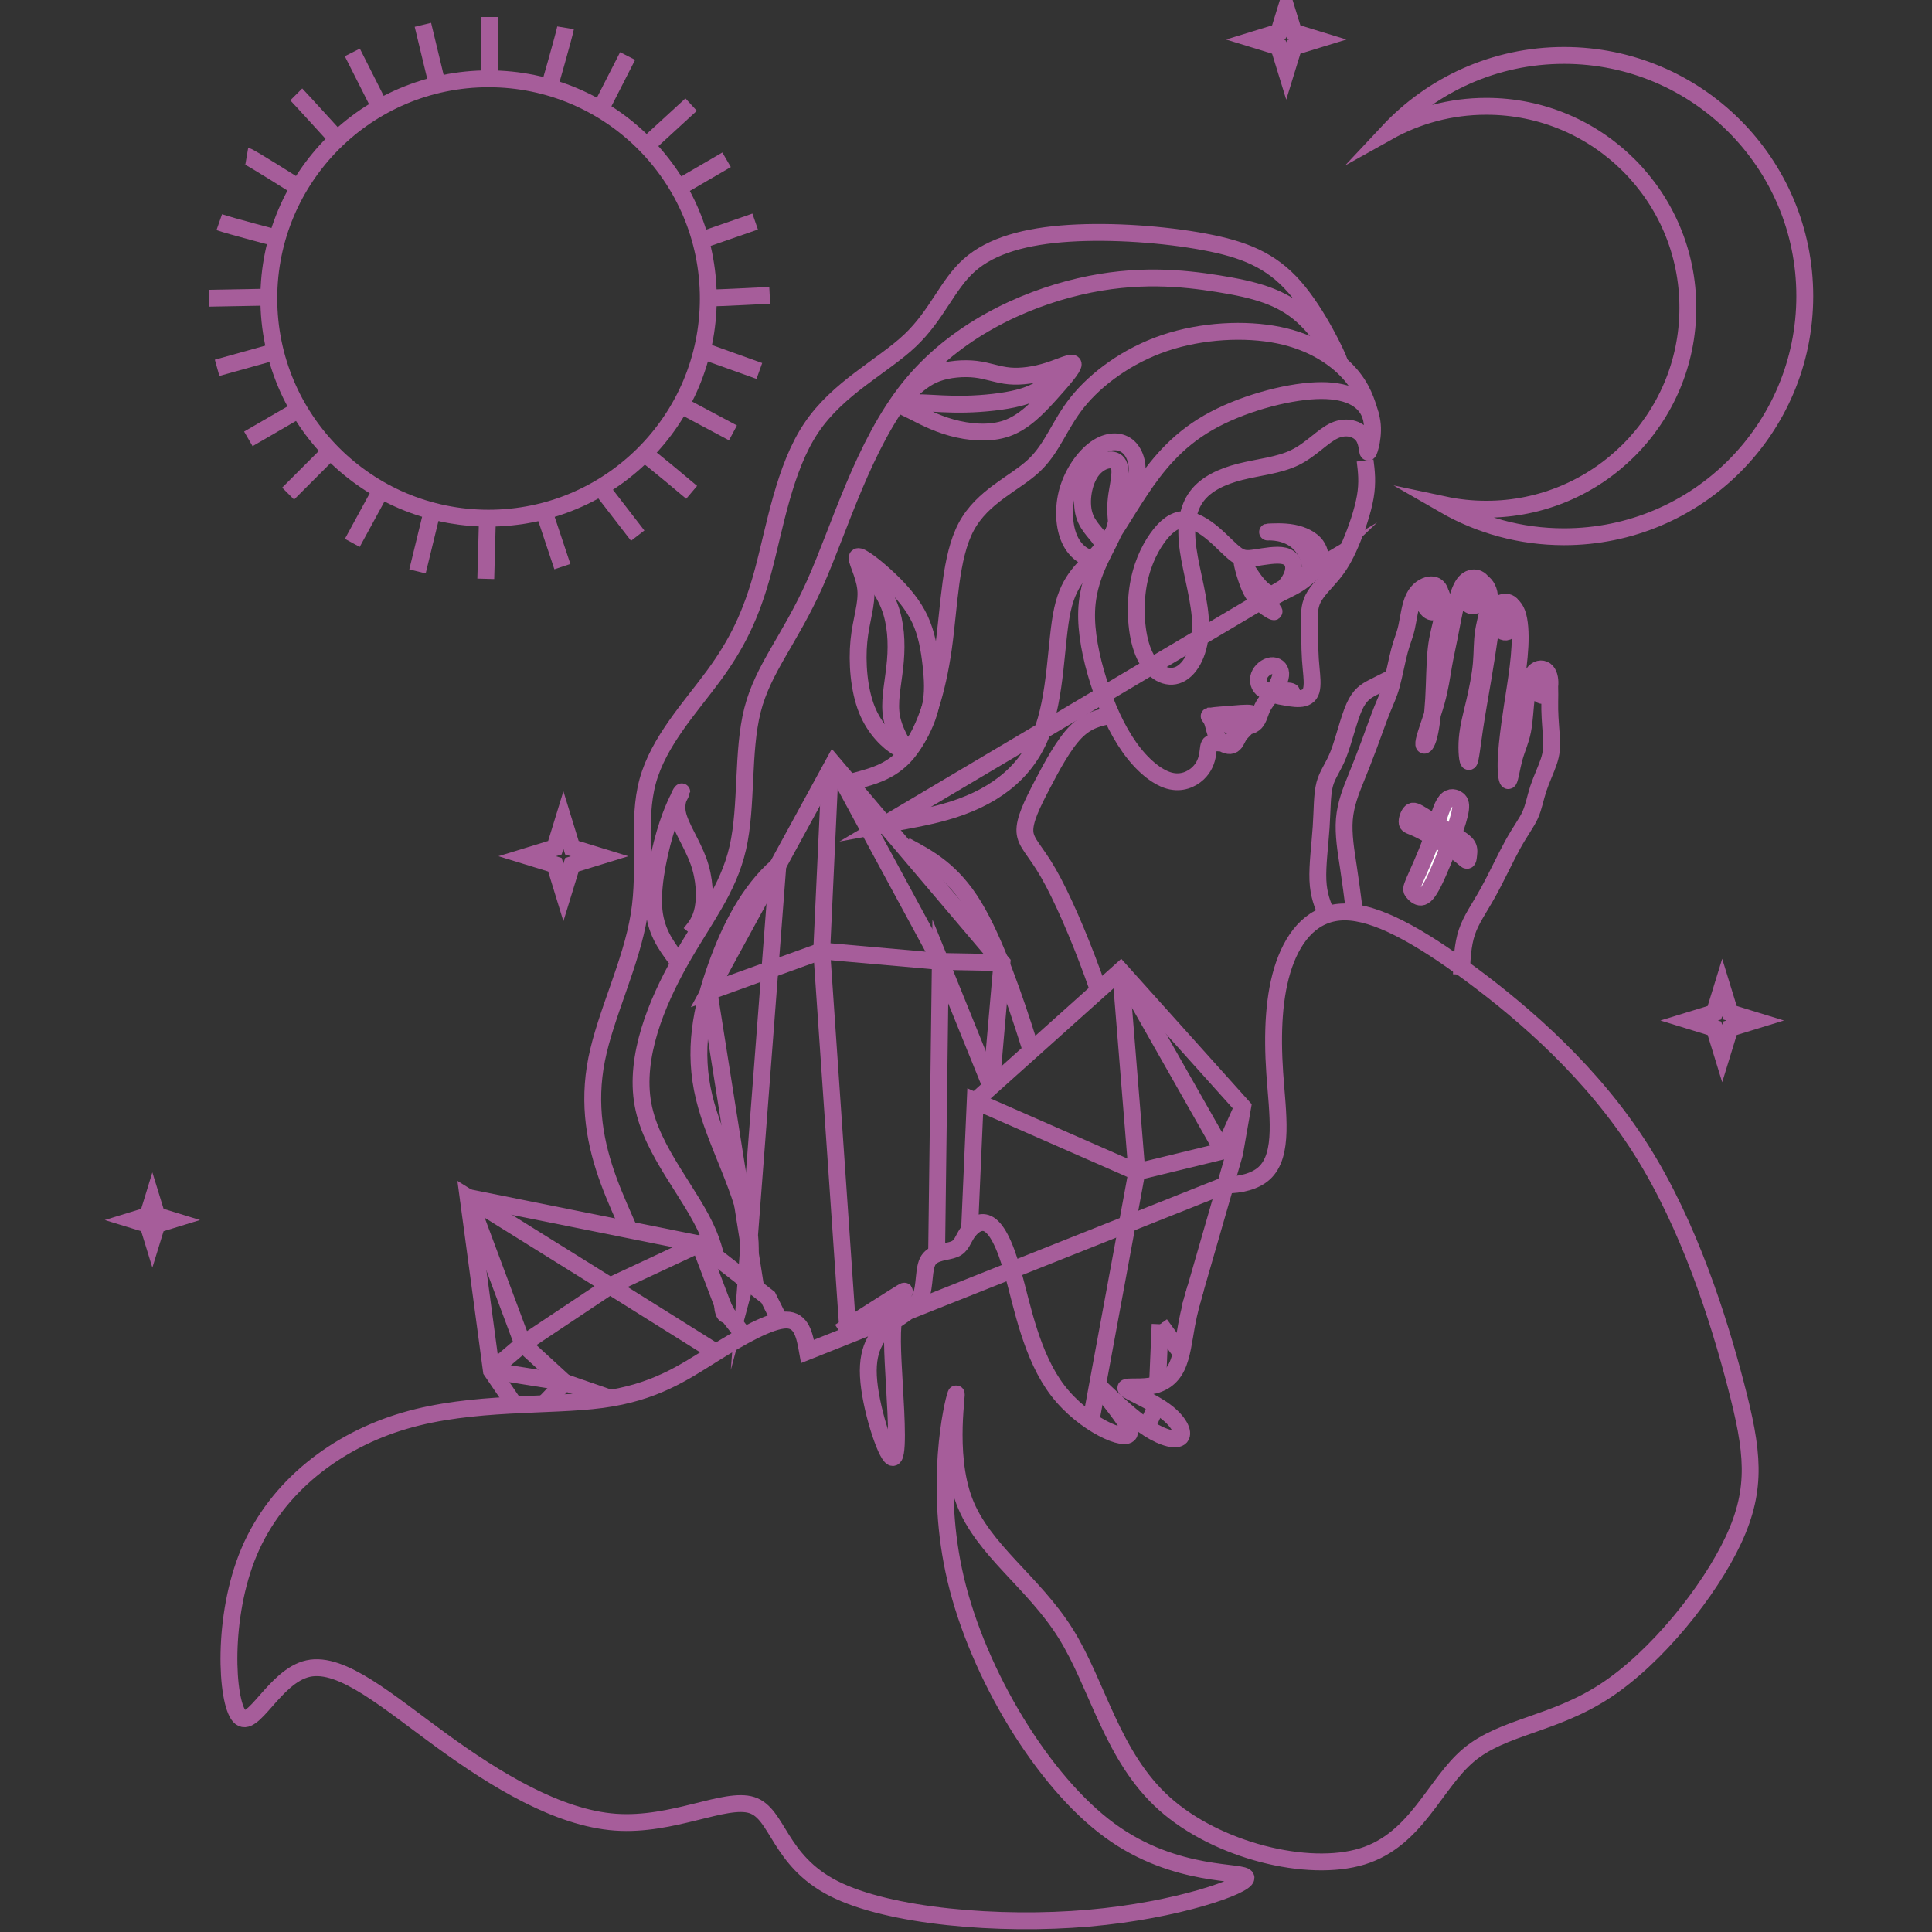 <?xml version="1.0" encoding="UTF-8"?> <svg xmlns="http://www.w3.org/2000/svg" width="150" height="150" viewBox="0 0 150 150" fill="none"><rect x="0" y="0" width="150" height="150" fill="#333333" stroke="none"/> <g clip-path="url(#clip0_784_227)"> <path d="M105.986 35.752C106.091 36.596 106.197 37.441 106 38.578C105.804 39.717 105.306 41.148 104.854 42.203C104.402 43.258 103.995 43.937 103.46 44.585C102.924 45.233 102.261 45.851 101.944 46.484C101.627 47.117 101.657 47.766 101.673 48.452C101.687 49.137 101.687 49.861 101.702 50.426C101.718 50.991 101.748 51.399 101.801 51.949C101.854 52.499 101.929 53.192 101.801 53.621C101.673 54.051 101.341 54.217 100.896 54.239C100.452 54.263 99.893 54.141 99.561 54.082C99.23 54.022 99.125 54.022 99.366 53.968C99.607 53.916 100.195 53.811 100.271 53.735C100.346 53.66 99.908 53.614 99.426 53.629C98.943 53.645 98.415 53.719 98.083 53.524C97.752 53.328 97.615 52.86 97.76 52.461C97.902 52.062 98.325 51.73 98.702 51.684C99.079 51.64 99.41 51.881 99.433 52.279C99.456 52.679 99.169 53.237 98.86 53.697C98.551 54.157 98.219 54.518 98.016 54.934C97.812 55.348 97.737 55.814 97.473 56.094C97.209 56.372 96.757 56.463 96.304 56.358C95.852 56.252 95.4 55.95 94.917 55.792C94.434 55.633 93.921 55.619 94.095 55.582C94.268 55.543 95.128 55.484 95.859 55.423C96.591 55.363 97.194 55.302 97.314 55.498C97.435 55.695 97.073 56.146 96.794 56.448C96.515 56.75 96.32 56.9 96.168 57.156C96.018 57.413 95.912 57.774 95.625 57.865C95.34 57.955 94.871 57.774 94.6 57.368C94.328 56.961 94.254 56.328 94.11 55.973C93.967 55.619 93.756 55.543 93.959 55.611C94.163 55.679 94.781 55.89 95.256 56.177C95.731 56.463 96.063 56.825 96.018 57.119C95.972 57.413 95.551 57.639 95.112 57.684C94.675 57.73 94.224 57.594 94.013 57.7C93.8 57.804 93.831 58.152 93.756 58.596C93.681 59.041 93.499 59.583 93.009 60.044C92.519 60.502 91.72 60.88 90.754 60.601C89.79 60.322 88.658 59.387 87.686 58.016C86.713 56.644 85.899 54.835 85.296 52.936C84.692 51.037 84.3 49.047 84.369 47.389C84.436 45.731 84.965 44.404 85.438 43.406C85.911 42.407 86.33 41.736 86.534 41.087C86.737 40.439 86.725 39.814 87.051 39.147C87.377 38.48 88.04 37.771 88.23 36.927C88.417 36.083 88.131 35.103 87.52 34.629C86.91 34.154 85.975 34.185 85.07 34.824C84.164 35.465 83.29 36.716 82.897 38.075C82.507 39.431 82.597 40.895 83.049 41.883C83.501 42.87 84.316 43.381 84.889 43.334C85.463 43.288 85.794 42.686 85.545 42.105C85.296 41.525 84.467 40.967 84.172 39.942C83.877 38.917 84.12 37.425 84.753 36.566C85.387 35.706 86.411 35.481 86.774 35.941C87.136 36.399 86.834 37.546 86.706 38.405C86.578 39.263 86.623 39.837 86.669 40.41" stroke="#A65D9A" stroke-width="1.309" stroke-miterlimit="22.926"></path> <path d="M98.501 41.304C98.757 41.293 99.617 41.233 100.385 41.377C101.155 41.52 101.833 41.865 102.184 42.337C102.534 42.807 102.557 43.403 102.436 43.795C102.316 44.187 102.051 44.375 101.897 44.214C101.742 44.052 101.697 43.539 101.486 43.056C101.274 42.574 100.898 42.122 100.446 41.825C99.993 41.527 99.465 41.383 99.028 41.331C98.592 41.279 98.245 41.315 98.501 41.304Z" stroke="#A65D9A" stroke-width="1.309" stroke-miterlimit="22.926"></path> <path d="M55.593 97.613C55.455 97.031 55.268 96.422 55.015 95.812C53.712 92.681 50.604 89.456 49.922 85.751C49.24 82.046 50.984 77.861 52.81 74.621C54.635 71.381 56.541 69.085 57.283 65.828C58.027 62.57 57.604 58.351 58.426 55.127C59.247 51.903 61.313 49.675 63.257 45.337C65.202 40.998 67.025 34.548 70.576 30.116C74.126 25.684 79.403 23.269 83.821 22.242C88.239 21.217 91.796 21.578 94.601 22.029C97.405 22.482 99.455 23.024 101.132 24.534C102.809 26.043 104.112 28.518 103.992 28.096C103.871 27.675 102.326 24.355 100.499 22.273C98.671 20.191 96.56 19.346 93.485 18.775C90.409 18.201 86.369 17.9 83.012 18.113C79.655 18.326 76.981 19.054 75.259 20.583C73.537 22.113 72.766 24.444 70.649 26.445C68.534 28.445 65.071 30.112 62.978 33.236C60.884 36.361 60.161 40.943 59.242 44.356C58.322 47.768 57.206 50.011 55.411 52.458C53.614 54.905 51.136 57.554 50.289 60.65C49.442 63.744 50.225 67.287 49.622 71.032C49.018 74.778 47.026 78.727 46.324 82.244C45.624 85.762 46.212 88.847 47.271 91.715C47.759 93.037 48.346 94.311 48.87 95.52M102.301 44.068C101.826 44.521 101.35 44.974 100.756 45.344C100.164 45.714 99.455 46 99.041 46.256C98.626 46.512 98.505 46.738 98.607 46.994C98.709 47.251 99.033 47.537 98.879 47.492C98.724 47.447 98.091 47.07 97.654 46.591C97.216 46.113 96.975 45.533 96.776 44.937C96.576 44.342 96.417 43.732 96.44 43.637C96.463 43.543 96.666 43.965 97.013 44.504C97.359 45.042 97.849 45.698 98.302 45.962C98.753 46.225 99.167 46.096 99.564 45.745C99.959 45.395 100.336 44.823 100.42 44.3C100.503 43.777 100.292 43.302 99.704 43.16C99.116 43.016 98.15 43.204 97.492 43.302C96.831 43.401 96.478 43.407 95.999 43.069C95.52 42.73 94.916 42.045 94.208 41.445C93.5 40.846 92.686 40.334 91.936 40.337C91.186 40.341 90.5 40.861 89.844 41.783C89.189 42.706 88.563 44.033 88.325 45.743C88.087 47.454 88.238 49.548 88.872 50.883C89.504 52.217 90.62 52.79 91.548 52.368C92.475 51.945 93.214 50.529 93.22 48.668C93.229 46.806 92.505 44.501 92.247 42.672C91.988 40.844 92.196 39.492 92.92 38.528C93.643 37.564 94.883 36.986 96.295 36.629C97.706 36.272 99.29 36.136 100.541 35.525C101.793 34.915 102.712 33.83 103.624 33.424C104.535 33.017 105.439 33.288 105.838 33.871C106.236 34.455 106.128 35.351 106.271 35.042C106.413 34.734 106.81 33.22 106.343 32.094C105.877 30.967 104.551 30.228 102.154 30.334C99.756 30.439 96.289 31.389 93.794 32.828C91.299 34.268 89.777 36.197 88.543 38.045C87.308 39.892 86.363 41.659 85.295 42.898C84.226 44.137 83.035 44.849 82.49 47.326C81.944 49.804 82.046 54.047 80.801 57.103C79.555 60.159 76.962 62.028 73.37 63.042C71.914 63.453 70.292 63.724 68.665 64.025L102.301 44.068ZM60.392 67.211C58.105 69.199 56.657 72.128 55.641 74.947C54.408 78.364 53.805 81.619 54.667 85.188C55.528 88.757 57.854 92.639 58.206 95.996C58.338 97.258 58.191 98.447 57.926 99.432L60.392 67.211ZM56.473 102.073C56.438 102.084 56.405 102.087 56.375 102.081C56.209 102.051 56.135 101.761 56.082 101.286L56.473 102.073Z" stroke="#A65D9A" stroke-width="1.309" stroke-miterlimit="22.926"></path> <path d="M70.307 65.662C72.116 66.628 73.927 67.593 75.6 70.337C77.273 73.08 78.811 77.604 79.912 81.088C79.964 81.254 80.016 81.418 80.067 81.58" stroke="#A65D9A" stroke-width="1.31" stroke-miterlimit="22.926"></path> <path d="M86.295 55.537C85.368 55.715 84.442 55.894 83.518 56.836C82.594 57.776 81.671 59.481 80.903 60.958C80.133 62.437 79.518 63.688 79.575 64.577C79.633 65.467 80.363 65.996 81.388 67.776C82.413 69.554 83.733 72.585 84.846 75.637C84.999 76.057 85.148 76.477 85.294 76.898" stroke="#A65D9A" stroke-width="1.31" stroke-miterlimit="22.926"></path> <path d="M85.226 107.548C86.555 109.263 87.81 110.735 87.691 111.251C87.51 112.035 84.163 110.618 82.127 107.965C80.091 105.313 79.366 101.425 78.672 98.924C77.979 96.422 77.316 95.307 76.682 95.006C76.049 94.704 75.445 95.217 75.098 95.729C74.752 96.241 74.66 96.753 74.101 96.988C73.541 97.222 72.512 97.177 72.089 97.826C71.667 98.474 71.852 99.814 71.477 100.694C71.102 101.576 70.167 101.998 69.217 102.721C68.267 103.445 67.301 104.469 67.422 106.835C67.542 109.202 68.749 112.908 69.263 113.149C69.775 113.39 69.594 110.166 69.443 107.574C69.293 104.981 69.171 103.022 69.504 101.772C69.835 100.52 70.62 99.978 69.976 100.369C69.333 100.759 67.261 102.082 65.191 103.405M62.695 104.925C62.474 103.697 62.253 102.471 61.025 102.486C59.797 102.502 57.562 103.76 55.318 105.164C53.073 106.568 50.819 108.118 46.727 108.664C42.636 109.21 36.705 108.754 31.418 110.304C26.13 111.854 21.485 115.41 19.344 120.474C17.202 125.537 17.563 132.107 18.589 133.253C19.615 134.398 21.304 130.119 23.928 129.547C26.552 128.973 30.112 132.107 34.304 135.151C38.497 138.195 43.323 141.15 47.779 141.473C52.237 141.795 56.325 139.488 58.375 140.15C60.427 140.813 60.441 144.447 64.731 146.627C69.02 148.806 77.587 149.529 84.524 148.926C91.462 148.323 96.77 146.395 96.74 145.791C96.71 145.188 91.341 145.913 86.153 142.114C80.965 138.317 75.957 129.999 74.208 122.644C72.459 115.29 73.967 108.9 74.208 108.268C74.45 107.635 73.425 112.758 74.871 116.556C76.32 120.353 80.24 122.825 82.744 126.833C85.248 130.842 86.334 136.388 90.406 140.034C94.478 143.682 101.535 145.429 105.758 144.134C109.982 142.837 111.368 138.498 114.022 136.267C116.676 134.037 120.598 133.916 124.609 131.294C128.621 128.672 132.723 123.548 134.593 119.54C136.463 115.531 136.101 112.637 134.773 107.543C133.447 102.451 131.155 95.156 127.414 89.249C123.674 83.342 118.486 78.821 114.264 75.686C110.041 72.552 106.784 70.803 104.4 70.803C102.019 70.803 100.511 72.552 99.695 74.903C98.881 77.253 98.76 80.208 98.971 83.312C99.182 86.416 99.726 89.671 98.141 91.098C97.444 91.725 96.337 91.999 95.167 92L62.695 104.925ZM89.914 103.206C90.186 103.392 90.463 103.572 90.743 103.741L89.914 103.206Z" stroke="#A65D9A" stroke-width="1.309" stroke-miterlimit="22.926"></path> <path d="M105.139 70.603C105.003 69.548 104.867 68.492 104.687 67.301C104.505 66.111 104.28 64.784 104.377 63.601C104.476 62.418 104.898 61.378 105.26 60.482C105.621 59.584 105.923 58.831 106.27 57.897C106.617 56.962 107.009 55.846 107.31 55.093C107.613 54.34 107.822 53.947 108.034 53.179C108.245 52.41 108.456 51.265 108.661 50.504C108.864 49.742 109.06 49.365 109.21 48.688C109.36 48.009 109.466 47.029 109.776 46.396C110.085 45.764 110.597 45.477 110.982 45.416C111.367 45.356 111.623 45.522 111.758 45.801C111.894 46.079 111.91 46.471 111.804 46.834C111.699 47.196 111.472 47.527 111.201 47.512C110.93 47.497 110.613 47.134 110.568 46.72C110.522 46.306 110.748 45.838 111.042 45.681C111.336 45.522 111.699 45.673 111.886 46.111C112.075 46.547 112.09 47.27 111.978 47.963C111.864 48.658 111.623 49.321 111.502 50.398C111.382 51.476 111.382 52.968 111.307 54.278C111.231 55.59 111.08 56.72 110.884 57.339C110.687 57.957 110.448 58.062 110.575 57.474C110.703 56.887 111.201 55.605 111.51 54.505C111.819 53.406 111.94 52.485 112.075 51.701C112.211 50.919 112.362 50.269 112.528 49.433C112.693 48.597 112.874 47.572 113.07 46.796C113.267 46.02 113.478 45.492 113.757 45.19C114.036 44.89 114.382 44.814 114.661 44.896C114.94 44.98 115.152 45.221 115.22 45.567C115.287 45.914 115.212 46.366 114.994 46.66C114.775 46.954 114.413 47.089 114.187 47.015C113.96 46.939 113.87 46.652 113.884 46.268C113.9 45.884 114.02 45.402 114.239 45.175C114.458 44.95 114.775 44.98 115.076 45.199C115.377 45.416 115.664 45.824 115.649 46.51C115.634 47.196 115.317 48.16 115.181 49.019C115.046 49.879 115.091 50.632 115.008 51.544C114.925 52.456 114.714 53.525 114.48 54.52C114.247 55.515 113.99 56.435 113.915 57.361C113.839 58.289 113.944 59.223 114.058 59.126C114.171 59.026 114.291 57.897 114.48 56.623C114.669 55.349 114.925 53.932 115.136 52.681C115.347 51.431 115.514 50.345 115.642 49.449C115.769 48.551 115.86 47.843 116.048 47.399C116.237 46.954 116.523 46.774 116.817 46.751C117.112 46.728 117.413 46.864 117.518 47.286C117.624 47.708 117.534 48.416 117.315 48.777C117.096 49.14 116.749 49.154 116.523 48.899C116.297 48.642 116.191 48.114 116.267 47.685C116.342 47.256 116.6 46.924 116.908 46.871C117.217 46.818 117.578 47.045 117.791 47.624C118.001 48.204 118.062 49.139 118.008 50.187C117.956 51.235 117.791 52.394 117.639 53.39C117.488 54.384 117.353 55.214 117.217 56.208C117.082 57.203 116.946 58.363 116.93 59.245C116.915 60.127 117.022 60.73 117.134 60.587C117.247 60.444 117.368 59.554 117.572 58.823C117.775 58.092 118.062 57.52 118.22 56.713C118.378 55.907 118.408 54.867 118.522 54.015C118.634 53.164 118.831 52.5 119.132 52.177C119.433 51.853 119.841 51.867 120.075 52.124C120.309 52.38 120.369 52.878 120.323 53.255C120.278 53.631 120.128 53.888 119.931 53.97C119.736 54.053 119.494 53.962 119.396 53.677C119.297 53.39 119.343 52.908 119.419 52.584C119.494 52.259 119.6 52.094 119.773 52.124C119.946 52.153 120.188 52.38 120.278 52.908C120.369 53.435 120.309 54.264 120.323 55.093C120.339 55.921 120.429 56.751 120.459 57.391C120.489 58.032 120.459 58.485 120.255 59.102C120.052 59.721 119.675 60.504 119.433 61.235C119.192 61.966 119.087 62.644 118.801 63.278C118.514 63.91 118.046 64.499 117.458 65.561C116.871 66.624 116.162 68.161 115.498 69.352C114.835 70.542 114.217 71.386 113.884 72.381C113.553 73.375 113.508 74.521 113.462 75.666" stroke="#A65D9A" stroke-width="1.309" stroke-miterlimit="22.926"></path> <path d="M102.997 70.98C102.685 70.24 102.372 69.501 102.322 68.34C102.272 67.178 102.483 65.595 102.573 64.231C102.665 62.865 102.635 61.72 102.846 60.906C103.056 60.092 103.508 59.61 103.924 58.546C104.338 57.483 104.715 55.839 105.145 54.881C105.574 53.924 106.056 53.653 106.57 53.383C107.083 53.114 107.628 52.847 108.172 52.579" stroke="#A65D9A" stroke-width="1.31" stroke-miterlimit="22.926"></path> <path d="M121.431 4.302C116.041 4.302 111.185 6.584 107.774 10.232C110.03 8.971 112.629 8.253 115.397 8.253C124.039 8.253 131.044 15.255 131.044 23.893C131.044 32.532 124.039 39.535 115.397 39.535C114.271 39.535 113.173 39.415 112.115 39.19C114.857 40.769 118.039 41.672 121.431 41.672C131.755 41.672 140.123 33.307 140.123 22.987C140.123 12.667 131.755 4.302 121.431 4.302Z" stroke="#A65D9A" stroke-width="1.309" stroke-miterlimit="22.926"></path> <path d="M74.145 109.394L73.956 109.185" stroke="#A65D9A" stroke-width="1.31" stroke-miterlimit="22.926"></path> <path d="M55.568 104.978L47.362 99.837L36.347 92.975L38.153 106.427L39.949 109.062" stroke="#A65D9A" stroke-width="1.31" stroke-miterlimit="22.926"></path> <path d="M47.359 108.546L43.841 107.33L42.261 108.958" stroke="#A65D9A" stroke-width="1.31" stroke-miterlimit="22.926"></path> <path d="M38.152 106.427L43.841 107.331" stroke="#A65D9A" stroke-width="1.31" stroke-miterlimit="22.926"></path> <path d="M36.347 92.973L40.591 104.351L43.841 107.331" stroke="#A65D9A" stroke-width="1.31" stroke-miterlimit="22.926"></path> <path d="M38.152 106.427L40.591 104.351L47.362 99.837L54.315 96.585L56.302 101.823L57.766 103.685" stroke="#A65D9A" stroke-width="1.31" stroke-miterlimit="22.926"></path> <path d="M60.528 102.518L59.643 100.739L58.676 99.984L54.315 96.585L36.347 92.974" stroke="#A65D9A" stroke-width="1.31" stroke-miterlimit="22.926"></path> <path d="M90.071 102.815L91.718 105.072" stroke="#A65D9A" stroke-width="1.31" stroke-miterlimit="22.926"></path> <path d="M89.803 109.127L89.022 110.823M90.072 102.815L89.873 107.47L90.072 102.815Z" stroke="#A65D9A" stroke-width="1.31" stroke-miterlimit="22.926"></path> <path d="M75.278 95.448L75.716 85.479L88.266 90.988L84.695 110.337" stroke="#A65D9A" stroke-width="1.31" stroke-miterlimit="22.926"></path> <path d="M55.039 76.993L58.676 99.985" stroke="#A65D9A" stroke-width="1.31" stroke-miterlimit="22.926"></path> <path d="M63.796 73.832L65.802 102.982" stroke="#A65D9A" stroke-width="1.31" stroke-miterlimit="22.926"></path> <path d="M92.422 101.437L95.852 89.543L96.483 85.931L87.002 75.367L75.716 85.479" stroke="#A65D9A" stroke-width="1.31" stroke-miterlimit="22.926"></path> <path d="M88.266 90.987L87.002 75.367" stroke="#A65D9A" stroke-width="1.31" stroke-miterlimit="22.926"></path> <path d="M94.949 89.362L87.002 75.367" stroke="#A65D9A" stroke-width="1.31" stroke-miterlimit="22.926"></path> <path d="M88.266 90.987L94.948 89.362L96.483 85.931" stroke="#A65D9A" stroke-width="1.31" stroke-miterlimit="22.926"></path> <path d="M76.95 84.374L77.793 74.735L64.699 59.295L55.039 76.993L63.796 73.832" stroke="#A65D9A" stroke-width="1.31" stroke-miterlimit="22.926"></path> <path d="M72.719 97.32L73.007 74.645L76.95 84.374" stroke="#A65D9A" stroke-width="1.31" stroke-miterlimit="22.926"></path> <path d="M64.451 59.749L63.796 73.832L73.007 74.645L77.792 74.735" stroke="#A65D9A" stroke-width="1.31" stroke-miterlimit="22.926"></path> <path d="M64.699 59.295L73.007 74.644" stroke="#A65D9A" stroke-width="1.31" stroke-miterlimit="22.926"></path> <path d="M85.213 107.524C85.213 107.524 85.213 107.524 85.908 108.185C86.603 108.845 87.99 110.166 89.183 110.929C90.377 111.691 91.376 111.895 91.661 111.559C91.948 111.223 91.519 110.346 90.459 109.561C89.4 108.777 87.708 108.084 87.443 107.829C87.178 107.575 88.341 107.758 89.277 107.616C90.214 107.473 90.928 107.004 91.356 106.128C91.785 105.251 91.926 103.967 92.125 102.879C92.324 101.79 92.579 100.897 92.834 100.004" stroke="#A65D9A" stroke-width="1.31" stroke-miterlimit="22.926"></path> <path d="M37.931 6.118C47.353 6.118 54.992 13.754 54.992 23.173C54.992 32.593 47.353 40.23 37.931 40.23C28.508 40.23 20.871 32.593 20.871 23.173C20.871 13.754 28.508 6.118 37.931 6.118Z" stroke="#A65D9A" stroke-width="1.309" stroke-miterlimit="22.926"></path> <path d="M21.497 27.262L21.205 27.345L16.856 28.558" stroke="#A65D9A" stroke-width="1.31" stroke-miterlimit="22.926"></path> <path d="M23.339 31.732L22.67 32.108L19.281 34.074" stroke="#A65D9A" stroke-width="1.31" stroke-miterlimit="22.926"></path> <path d="M25.504 35.272L25.253 35.439L22.369 38.323" stroke="#A65D9A" stroke-width="1.309" stroke-miterlimit="22.926"></path> <path d="M29.654 37.926L27.353 42.148" stroke="#A65D9A" stroke-width="1.31" stroke-miterlimit="22.926"></path> <path d="M33.585 39.556L32.414 44.364" stroke="#A65D9A" stroke-width="1.31" stroke-miterlimit="22.926"></path> <path d="M37.842 40.302L37.716 44.94" stroke="#A65D9A" stroke-width="1.309" stroke-miterlimit="22.926"></path> <path d="M42.199 39.603C42.409 40.229 43.663 43.993 43.663 43.993" stroke="#A65D9A" stroke-width="1.309" stroke-miterlimit="22.926"></path> <path d="M46.541 37.74L49.511 41.586" stroke="#A65D9A" stroke-width="1.309" stroke-miterlimit="22.926"></path> <path d="M49.893 35.132C50.436 35.466 53.699 38.225 53.699 38.225" stroke="#A65D9A" stroke-width="1.309" stroke-miterlimit="22.926"></path> <path d="M52.6 31.313L56.907 33.611" stroke="#A65D9A" stroke-width="1.309" stroke-miterlimit="22.926"></path> <path d="M54.524 27.215L58.956 28.803" stroke="#A65D9A" stroke-width="1.309" stroke-miterlimit="22.926"></path> <path d="M55.077 23.138C55.704 23.138 59.76 22.93 59.76 22.93" stroke="#A65D9A" stroke-width="1.309" stroke-miterlimit="22.926"></path> <path d="M54.407 18.666L58.631 17.202" stroke="#A65D9A" stroke-width="1.309" stroke-miterlimit="22.926"></path> <path d="M16.229 23.154L20.829 23.07" stroke="#A65D9A" stroke-width="1.309" stroke-miterlimit="22.926"></path> <path d="M17.024 17.249C17.86 17.541 21.54 18.502 21.54 18.502" stroke="#A65D9A" stroke-width="1.309" stroke-miterlimit="22.926"></path> <path d="M19.159 12.125C19.41 12.168 23.216 14.591 23.216 14.591" stroke="#A65D9A" stroke-width="1.309" stroke-miterlimit="22.926"></path> <path d="M23.001 7.329C23.293 7.622 26.179 10.798 26.179 10.798" stroke="#A65D9A" stroke-width="1.309" stroke-miterlimit="22.926"></path> <path d="M27.355 4.069L29.613 8.541" stroke="#A65D9A" stroke-width="1.309" stroke-miterlimit="22.926"></path> <path d="M32.834 1.927L33.921 6.441" stroke="#A65D9A" stroke-width="1.31" stroke-miterlimit="22.926"></path> <path d="M38.015 1.321C38.015 1.655 38.015 6.086 38.015 6.086" stroke="#A65D9A" stroke-width="1.309" stroke-miterlimit="22.926"></path> <path d="M43.91 2.16C43.827 2.661 42.614 6.883 42.614 6.883" stroke="#A65D9A" stroke-width="1.309" stroke-miterlimit="22.926"></path> <path d="M48.728 4.349L46.552 8.612" stroke="#A65D9A" stroke-width="1.309" stroke-miterlimit="22.926"></path> <path d="M53.66 8.12L50.106 11.381" stroke="#A65D9A" stroke-width="1.309" stroke-miterlimit="22.926"></path> <path d="M56.412 12.405L52.607 14.62" stroke="#A65D9A" stroke-width="1.309" stroke-miterlimit="22.926"></path> <path d="M66.341 60.652C67.888 60.245 69.437 59.837 70.66 58.187C71.881 56.537 72.777 53.645 73.247 50.325C73.714 47.004 73.756 43.255 75.019 40.892C76.281 38.529 78.766 37.551 80.253 36.166C81.741 34.78 82.23 32.989 83.676 31.195C85.122 29.402 87.526 27.61 90.419 26.632C93.311 25.654 96.693 25.491 99.28 26.022C101.867 26.551 103.66 27.773 104.719 28.935C105.779 30.096 106.105 31.195 106.431 32.295" stroke="#A65D9A" stroke-width="1.309" stroke-miterlimit="22.926"></path> <path d="M69.68 58.025C69.008 57.627 67.928 56.65 67.306 55.1C66.684 53.551 66.521 51.432 66.684 49.772C66.847 48.111 67.337 46.908 67.214 45.717C67.092 44.524 66.358 43.343 66.593 43.22C66.827 43.097 68.029 44.035 69.048 45.003C70.067 45.971 70.903 46.969 71.423 48.081C71.942 49.19 72.146 50.414 72.278 51.575C72.411 52.737 72.472 53.836 72.228 54.907C71.983 55.976 71.433 57.016 71.025 57.628C70.617 58.239 70.353 58.423 69.68 58.025Z" stroke="#A65D9A" stroke-width="1.31" stroke-miterlimit="22.926"></path> <path d="M70.333 58.239C69.802 57.322 69.272 56.405 69.171 55.264C69.068 54.122 69.395 52.757 69.517 51.321C69.64 49.884 69.558 48.376 69.058 47.071C68.559 45.767 67.642 44.667 66.726 43.566" stroke="#A65D9A" stroke-width="1.31" stroke-miterlimit="22.926"></path> <path d="M70.637 30.41C71.249 29.86 71.861 29.31 72.747 28.984C73.633 28.659 74.795 28.556 75.752 28.668C76.71 28.781 77.464 29.107 78.38 29.188C79.298 29.27 80.378 29.107 81.376 28.791C82.375 28.475 83.292 28.006 83.322 28.272C83.353 28.536 82.497 29.534 81.54 30.594C80.581 31.652 79.522 32.773 78.177 33.252C76.832 33.73 75.202 33.566 73.877 33.2C72.552 32.834 71.535 32.264 70.842 31.918C70.148 31.572 69.781 31.449 69.934 31.368C70.087 31.286 70.76 31.245 71.646 31.276C72.532 31.306 73.633 31.409 74.989 31.378C76.344 31.348 77.953 31.185 79.095 30.889C80.235 30.593 80.908 30.166 81.519 29.697C82.13 29.229 82.68 28.719 83.231 28.21" stroke="#A65D9A" stroke-width="1.309" stroke-miterlimit="22.926"></path> <path d="M52.483 74.439C51.667 73.338 50.852 72.239 50.75 70.344C50.649 68.448 51.259 65.758 51.83 64.025C52.401 62.294 52.931 61.52 52.931 61.479C52.931 61.439 52.401 62.131 52.604 63.15C52.808 64.169 53.746 65.514 54.235 66.879C54.724 68.245 54.765 69.629 54.582 70.567C54.398 71.504 53.99 71.994 53.583 72.483" stroke="#A65D9A" stroke-width="1.31" stroke-miterlimit="22.926"></path> <path fill-rule="evenodd" clip-rule="evenodd" d="M112.14 62.401C111.804 62.96 111.518 64.162 111.091 65.364C110.662 66.565 110.092 67.767 109.817 68.409C109.541 69.05 109.562 69.132 109.694 69.295C109.826 69.459 110.072 69.702 110.336 69.682C110.601 69.662 110.886 69.376 111.314 68.521C111.742 67.665 112.313 66.24 112.71 65.16C113.107 64.08 113.332 63.347 113.393 62.878C113.454 62.41 113.353 62.206 113.107 62.065C112.863 61.921 112.476 61.84 112.14 62.401Z" fill="white"></path> <path d="M112.138 62.366C111.802 62.926 111.517 64.128 111.089 65.331C110.661 66.532 110.09 67.734 109.816 68.376C109.54 69.019 109.56 69.1 109.693 69.263C109.825 69.427 110.07 69.671 110.335 69.65C110.599 69.63 110.885 69.344 111.312 68.489C111.741 67.633 112.311 66.207 112.708 65.126C113.106 64.047 113.33 63.313 113.392 62.844C113.453 62.375 113.351 62.172 113.106 62.03C112.861 61.886 112.474 61.806 112.138 62.366Z" stroke="#A65D9A" stroke-width="1.31" stroke-miterlimit="22.926"></path> <path fill-rule="evenodd" clip-rule="evenodd" d="M109.545 63.083C109.36 63.25 109.211 63.701 109.253 63.917C109.295 64.135 109.528 64.118 110.262 64.484C110.998 64.853 112.233 65.604 112.934 66.096C113.636 66.588 113.802 66.821 113.895 66.83C113.987 66.839 114.003 66.621 114.029 66.379C114.054 66.137 114.087 65.87 113.878 65.604C113.67 65.337 113.219 65.069 112.559 64.661C111.9 64.251 111.031 63.701 110.489 63.367C109.946 63.032 109.729 62.916 109.545 63.083Z" fill="white"></path> <path d="M109.543 63.049C109.359 63.216 109.209 63.667 109.252 63.884C109.293 64.102 109.526 64.085 110.261 64.451C110.996 64.819 112.232 65.571 112.933 66.063C113.635 66.555 113.801 66.789 113.894 66.798C113.985 66.807 114.002 66.589 114.027 66.347C114.052 66.105 114.086 65.838 113.877 65.571C113.668 65.304 113.217 65.036 112.558 64.627C111.898 64.218 111.03 63.667 110.487 63.333C109.945 62.999 109.727 62.882 109.543 63.049Z" stroke="#A65D9A" stroke-width="1.31" stroke-miterlimit="22.926"></path> <path d="M43.742 63.666L44.402 65.817L46.554 66.477L44.402 67.138L43.742 69.29L43.082 67.138L40.93 66.477L43.082 65.817L43.742 63.666Z" stroke="#A65D9A" stroke-width="1.31" stroke-miterlimit="22.926"></path> <path d="M99.863 0.622L100.438 2.493L102.309 3.068L100.438 3.643L99.863 5.512L99.288 3.643L97.418 3.068L99.288 2.493L99.863 0.622Z" stroke="#A65D9A" stroke-width="1.309" stroke-miterlimit="22.926"></path> <path d="M133.71 76.665L134.313 78.628L136.277 79.231L134.313 79.834L133.71 81.797L133.106 79.834L131.142 79.231L133.106 78.628L133.71 76.665Z" stroke="#A65D9A" stroke-width="1.309" stroke-miterlimit="22.926"></path> <path d="M11.83 93.253L12.176 94.377L13.298 94.722L12.176 95.066L11.83 96.189L11.485 95.066L10.364 94.722L11.485 94.377L11.83 93.253Z" stroke="#A65D9A" stroke-width="1.31" stroke-miterlimit="22.926"></path> </g> <defs> <clipPath id="clip0_784_227"> <rect width="150" height="150" fill="white"></rect> </clipPath> </defs> </svg> 